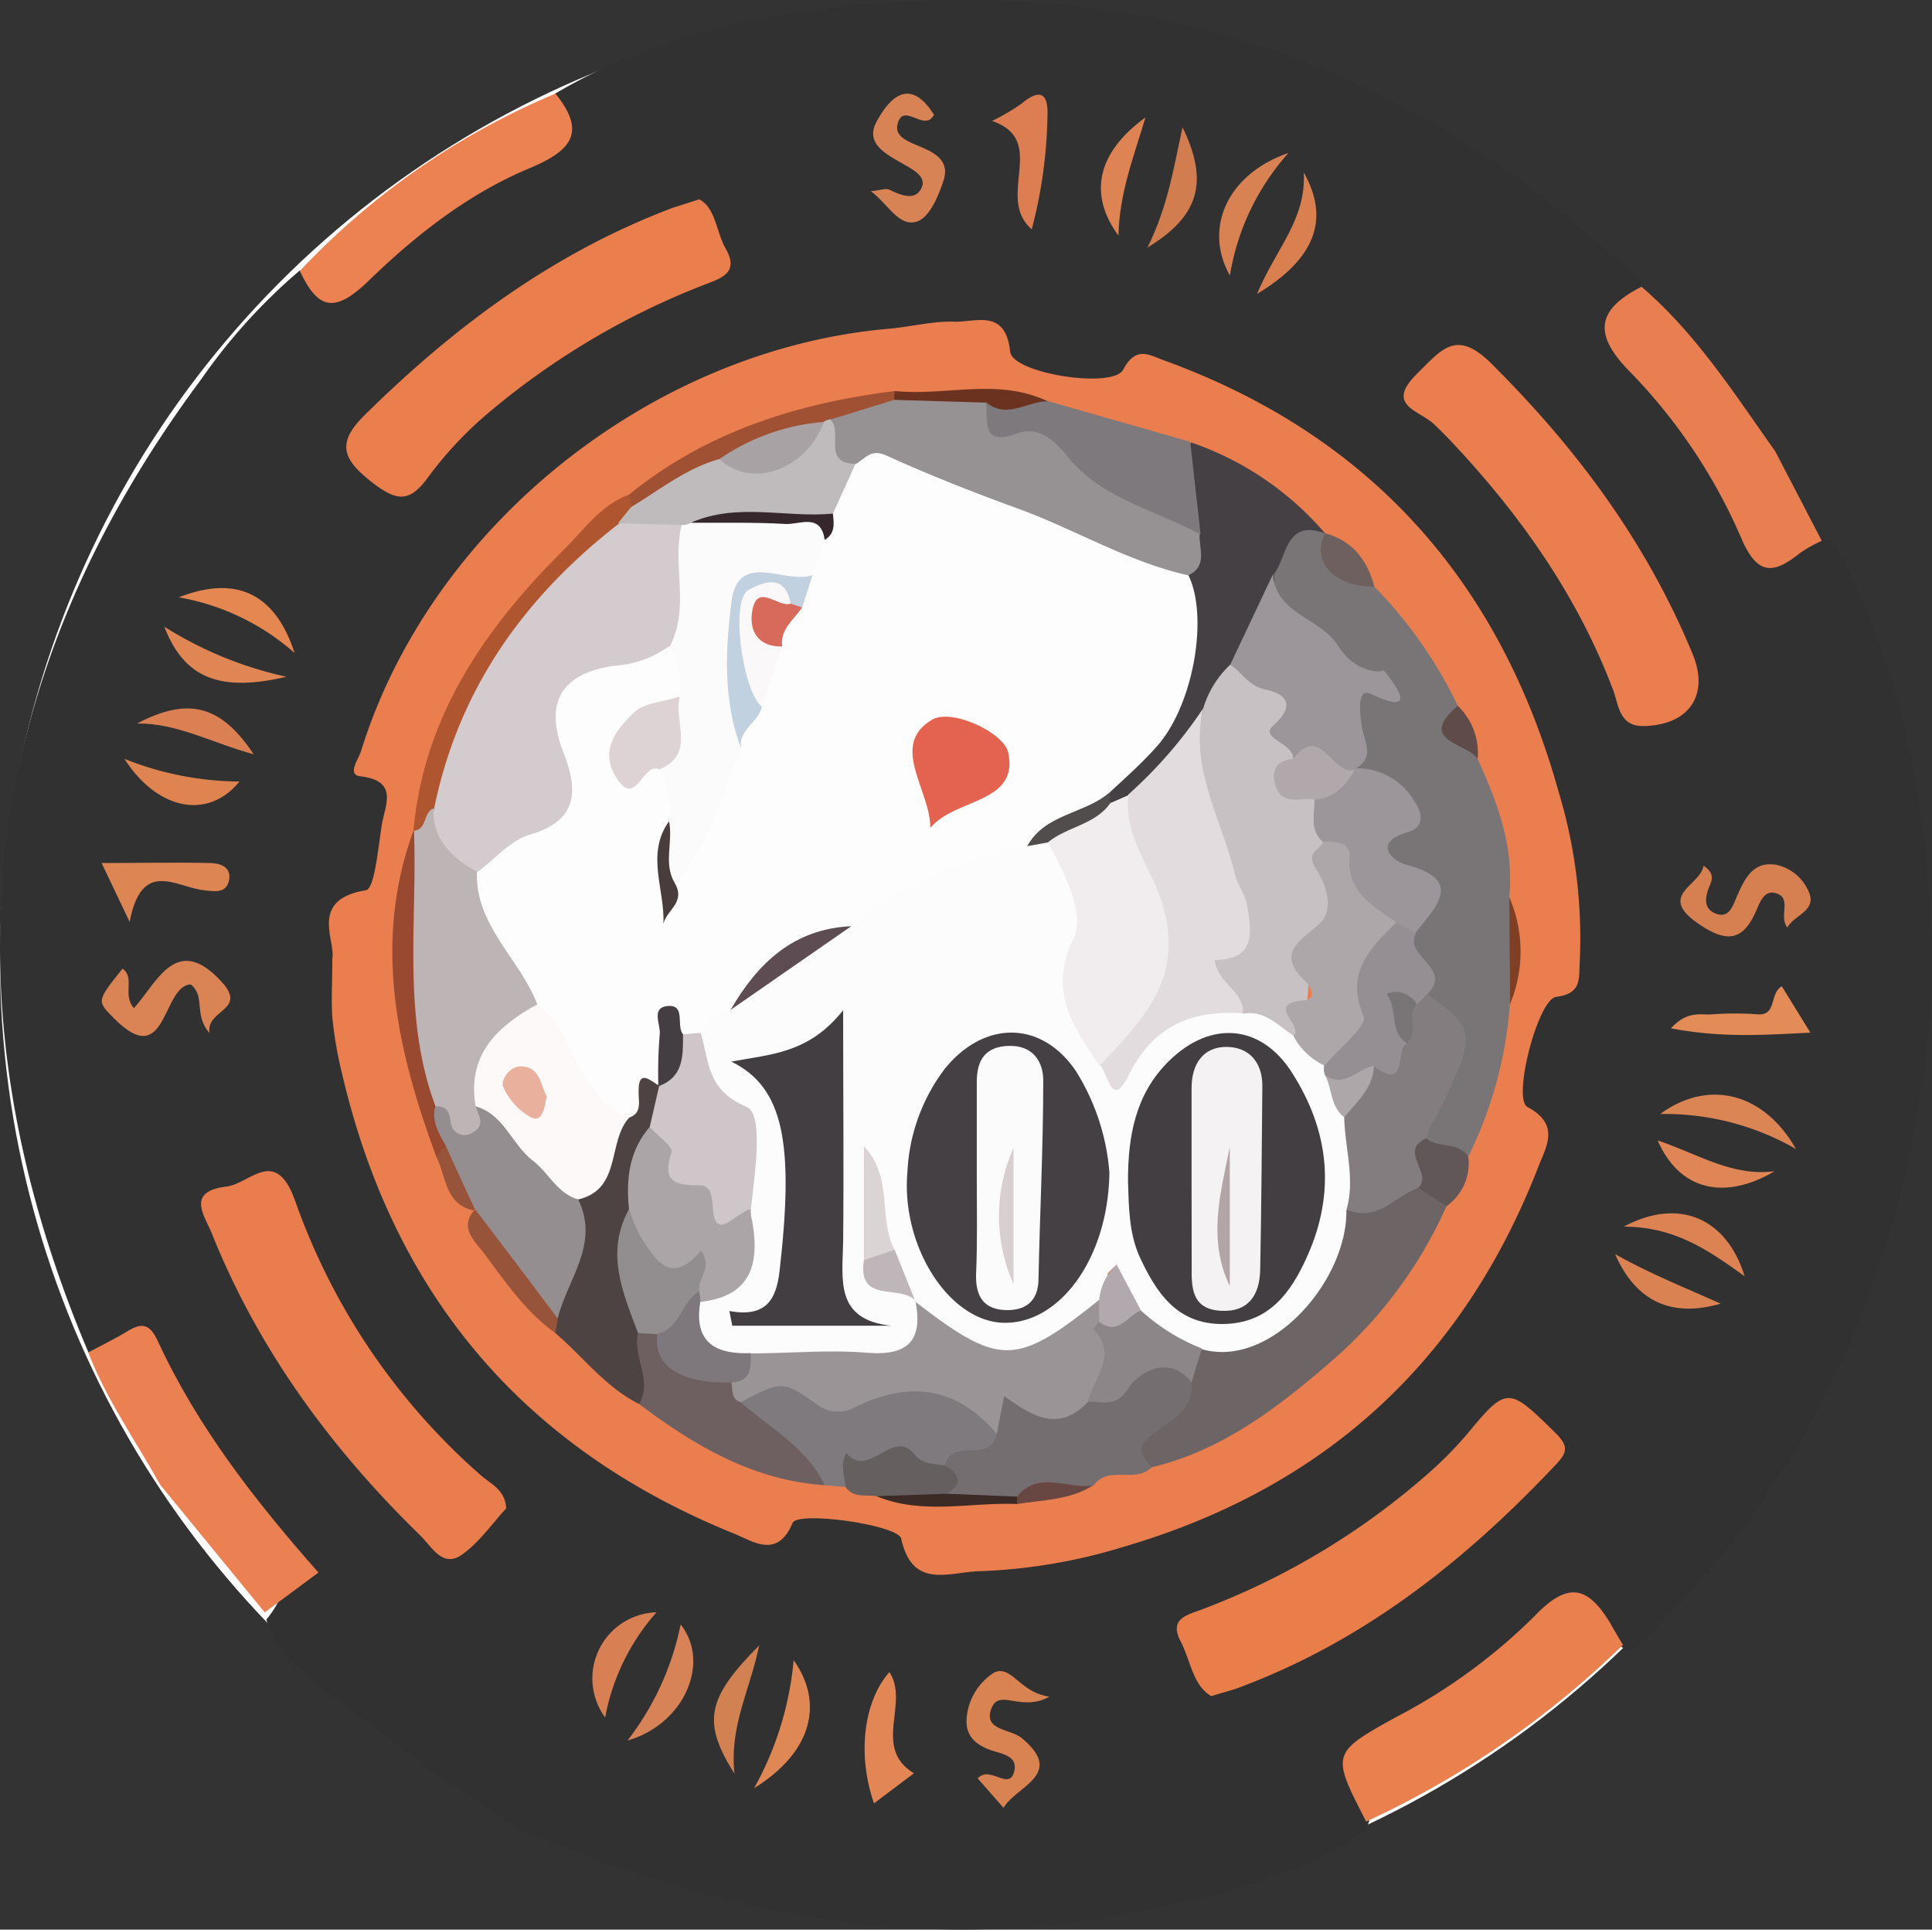 <svg viewBox="0 0 188.08 187.82" xmlns="http://www.w3.org/2000/svg"><rect x="0" y="0" width="188.08" height="187.82" fill="#333333" stroke="none"/><defs><style>.cls-1{fill:#fff;}.cls-2{fill:#313132;}.cls-3{fill:#eb8153;}.cls-4{fill:#e97f50;}.cls-5{fill:#ec8252;}.cls-6{fill:#ea7e4e;}.cls-7{fill:#e97d4e;}.cls-8{fill:#ea7e4b;}.cls-9{fill:#ea7e4d;}.cls-10{fill:#eb804f;}.cls-11{fill:#da8354;}.cls-12{fill:#d98353;}.cls-13{fill:#d68051;}.cls-14{fill:#d88356;}.cls-15{fill:#e28656;}.cls-16{fill:#dc7e51;}.cls-17{fill:#de8554;}.cls-18{fill:#db8555;}.cls-19{fill:#e38c57;}.cls-20{fill:#d88257;}.cls-21{fill:#e08555;}.cls-22{fill:#db8252;}.cls-23{fill:#d88254;}.cls-24{fill:#d87f54;}.cls-25{fill:#dd8253;}.cls-26{fill:#e08655;}.cls-27{fill:#da8052;}.cls-28{fill:#df8451;}.cls-29{fill:#df8755;}.cls-30{fill:#d18152;}.cls-31{fill:#de8454;}.cls-32{fill:#e48750;}.cls-33{fill:#da8050;}.cls-34{fill:#d27d4f;}.cls-35{fill:#797476;}.cls-36{fill:#6d6466;}.cls-37{fill:#454043;}.cls-38{fill:#746e71;}.cls-39{fill:#7e7a7d;}.cls-40{fill:#4c4342;}.cls-41{fill:#7d797c;}.cls-42{fill:#6e6061;}.cls-43{fill:#af5530;}.cls-44{fill:#98492f;}.cls-45{fill:#a15133;}.cls-46{fill:#665f60;}.cls-47{fill:#625758;}.cls-48{fill:#98533b;}.cls-49{fill:#6e605f;}.cls-50{fill:#6c3220;}.cls-51{fill:#3b2a25;}.cls-52{fill:#684742;}.cls-53{fill:#5e4b4a;}.cls-54{fill:#7f3f24;}.cls-55{fill:#9c9599;}.cls-56{fill:#837d80;}.cls-57{fill:#958f94;}.cls-58{fill:#fdfcfc;}.cls-59{fill:#8c8689;}.cls-60{fill:#fefdfd;}.cls-61{fill:#c8c1c3;}.cls-62{fill:#969293;}.cls-63{fill:#e2dcde;}.cls-64{fill:#f1eced;}.cls-65{fill:#514d4d;}.cls-66{fill:#9a9496;}.cls-67{fill:#fcf9f8;}.cls-68{fill:#948e90;}.cls-69{fill:#cec6c8;}.cls-70{fill:#aba5a7;}.cls-71{fill:#928d8e;}.cls-72{fill:#7e787c;}.cls-73{fill:#d3cbcd;}.cls-74{fill:#bcb4b5;}.cls-75{fill:#bfbabb;}.cls-76{fill:#a8a2a4;}.cls-77{fill:#b0a8ab;}.cls-78{fill:#ada7aa;}.cls-79{fill:#454044;}.cls-80{fill:#423e42;}.cls-81{fill:#433e42;}.cls-82{fill:#dad4d5;}.cls-83{fill:#5d4d53;}.cls-84{fill:#b2a9ae;}.cls-85{fill:#beb6b8;}.cls-86{fill:#fcfbfb;}.cls-87{fill:#e36350;}.cls-88{fill:#ddd2d4;}.cls-89{fill:#c1d1e0;}.cls-90{fill:#faf8f8;}.cls-91{fill:#35272b;}.cls-92{fill:#d86a5b;}.cls-93{fill:#443e42;}.cls-94{fill:#483d3c;}.cls-95{fill:#e8b09d;}.cls-96{fill:#f4f2f2;}.cls-97{fill:#d8cfd1;}.cls-98{fill:#b2a5a6;}</style></defs><g data-name="图层 2" id="图层_2"><g data-name="图层 1" id="图层_1-2"><circle r="93.24" cy="93.33" cx="93.24" class="cls-1"></circle><path d="M8.61,131.64C-5.64,98-2.34,66.38,19.57,36.94a55.41,55.41,0,0,1,9.62-10.62c2.57,1.61,4.68,1.21,7-.86,4.6-4.07,9.5-7.89,15.25-10.17,3.39-1.35,1.82-4.11,2.61-6.18C62.9,3.89,72.74,1.57,82.7.57c29.51-3,55.2,5.78,76.62,26.51a3.22,3.22,0,0,1,.48.83c-3.39,3.27-1.68,5.89.88,8.69a51.65,51.65,0,0,1,8.95,13.59c1.29,2.86,2.7,4.46,5.93,2.45a2.53,2.53,0,0,1,3.19.58c6.31,11.71,8.71,24.39,9.28,37.51.1,2.14,0,4.28,0,6.42-1.76,23.63-10,44.43-26.89,61.43a7.26,7.26,0,0,1-2.68,2.14c-5.87-4.12-5.89-4.14-12.1.61a69.56,69.56,0,0,1-10.63,7.26c-3.13,1.57-4.77,3.42-2.7,6.94a2.41,2.41,0,0,1-.32,2.81c-7.51,5-16.15,6.68-24.77,8.22C88.67,190,70.38,186,52.57,178.92c-3.26-1.3-5.93-3.63-8.94-5.35-4.13-3.24-8.5-6.17-12.56-9.52-2.16-1.79-4.34-3.54-5.14-6.41,3.45-4.24,1.62-7.52-1.6-11a43.56,43.56,0,0,1-7.16-10.55C15.27,132.25,13,130.2,8.61,131.64Z" class="cls-2"></path><path d="M25.77,156.94,15.59,144.51c-2.37-4.26-5.22-8.27-7-12.87,1.29-.69,2.61-1.33,3.86-2.09,1.43-.87,2.17-.63,2.92,1,3.86,8.34,9.46,15.53,15.63,22.51Z" class="cls-3"></path><path d="M172.82,43.93l4.53,8.71a13.28,13.28,0,0,0-2.12,1.19c-2.51,2-4.08,2.28-5.67-1.34a53.63,53.63,0,0,0-10.88-16.3c-3.63-3.67-3.24-6.06,1.12-8.28C165.11,32.46,168.83,38.31,172.82,43.93Z" class="cls-4"></path><path d="M54.07,9.11c3.06,3.77,1.56,5.56-2.51,7.26-6,2.5-11.13,6.55-15.72,11-3.35,3.24-4.94,2.64-6.65-1A72.86,72.86,0,0,1,54.07,9.11Z" class="cls-5"></path><path d="M32.35,93.31c.35-1.76-2.3-5.75,3.27-6.66.85-.14,1.19-4.12,1.55-6.36.3-1.9,1.68-4.29-2.09-4.73-1.32-.15-.19-1.63.07-2.46C41.93,51.21,63.47,34,86.51,32c2.13-.18,4.26-.76,6.38-.69s5-1.31,5.45,2.93c.25,2.12,10,3.64,11,1.74,1.24-2.34,2.53-1.43,3.91-.93C133.34,42.33,146,56.54,151.71,77a49.18,49.18,0,0,1,2.08,16.57c-.11,1.63.26,3.14-2.3,3.46-1.77.22-4.28,9.92-2.79,10.72,3.21,1.72,1.82,3.85,1.07,5.78q-11,28.38-40.29,37a54.16,54.16,0,0,1-14.07,2.4c-3,.06-6.58,1.84-7.68-3.17-.3-1.34-10.07-2.71-10.57-1.53-1.49,3.55-3.87,1.78-5.68,1.05C51,141,38.37,126.06,33.33,104.64a38.93,38.93,0,0,1-.95-5.35C32.22,97.65,32.35,96,32.35,93.31Z" class="cls-6"></path><path d="M49.28,146.82c-1.36,1.46-2.61,3.3-4.31,4.5-1.86,1.32-2.91-.72-4-1.81-8.69-8.46-15.77-18.06-20.32-29.38C20,118.43,18,116,22,115.5c2.37-.27,4.81-4,6.74,1.4a63.54,63.54,0,0,0,18.11,26.73C47.81,144.46,49.17,145,49.28,146.82Z" class="cls-7"></path><path d="M117.92,165.09c-1.82-1.05-2-3.46-3-5.36-1.1-2.12.57-2.52,1.88-3a71.4,71.4,0,0,0,22.28-13.35,37.21,37.21,0,0,0,3.79-3.85c3.82-4.62,4-4.53,8.47-.14,1.34,1.31,1.29,1.92.19,3.09-8.9,9.46-18.88,17.38-31.24,21.9C119.68,164.58,119.05,164.74,117.92,165.09Z" class="cls-8"></path><path d="M159.93,70.67c-2.32,0-2.36-2.08-2.87-3.45C153.58,58,148,50.1,141.31,43c-.56-.6-1.15-1.18-1.75-1.75-1.41-1.32-4.76-1.78-1.6-4.89,2.38-2.32,3.78-4.41,7.26-.94,8.29,8.25,15.08,17.39,19.55,28.22C166.44,67.64,164.44,70.62,159.93,70.67Z" class="cls-6"></path><path d="M68.07,19.4c1.62.86,1.64,3.17,2.59,4.83,1.31,2.28-.41,2.84-2,3.45A73.73,73.73,0,0,0,47.88,39.91a36.57,36.57,0,0,0-6.15,6.47c-1.8,2.49-3,2.49-5.43.63-2.8-2.18-3.69-3.75-.84-6.57C44.24,31.76,54,24.52,65.62,20.18,66.23,20,66.86,19.79,68.07,19.4Z" class="cls-9"></path><path d="M158,160.1a89.58,89.58,0,0,1-25,17.2c-3.4-6.59-3.43-6.66,2.89-10.16a55.33,55.33,0,0,0,13.49-9.83c3.34-3.5,5.23-2.84,7.38.68C157.15,158.69,157.56,159.4,158,160.1Z" class="cls-10"></path><path d="M20.4,100.55c-1.59-1.79-.35-3.55-1.83-4.73-2.81.1-2.29,8.54-7.47,3.3-1.68-1.69-1.72-1.65.83-4.84,1.27.94-.06,2.51,1.11,3.85,2.3-2.58,4.17-7.36,8.56-2.54C24.12,98.36,20,98.27,20.4,100.55Z" class="cls-11"></path><path d="M102.16,165.14c-2.87,1.6-5-1-5.71,1.34-.6,1.93,1.91,1.81,3,2.68,4.32,3.57-.57,4.69-1.75,6.81l-2.52-2.87c1.16-1.3,3,1.17,3.52-.57s-1.35-1.81-2.49-2.27c-1.32-.54-2.23-1.37-2.11-3a5.82,5.82,0,0,1,2.67-4.46C98.47,162,99.26,164.75,102.16,165.14Z" class="cls-12"></path><path d="M174,90.28c-.84-1.09.37-2.7-.9-3.26s-1.73.68-2.11,1.57c-1.33,3.12-3,3.16-5.69,1.29-4-2.76.24-3.68.54-5.61,1,.65.88,1.28.63,1.86-.5,1.17-.73,2.42.74,2.85,1.21.36,1.54-1,1.91-1.8.75-1.72,1.58-3.39,3.83-3a4.46,4.46,0,0,1,3.22,2.85C176.73,88.68,174.65,89.09,174,90.28Z" class="cls-13"></path><path d="M84.78,18.61c1-.1,1.47-.31,1.79-.15,1.1.54,2.48,1.1,3.1-.08s-.76-1.85-1.78-2.44c-1.55-.9-3.71-1.92-2.57-4.07,1.26-2.36,3.25-4.45,5.6-.7-.91,1.79-3-1.35-3.55.93-.26,1.12.83,1.58,1.8,2,1.53.63,3.36,1.35,2.69,3.45-.49,1.52-1.37,3.6-2.56,4C87.53,22.16,86.52,19.93,84.78,18.61Z" class="cls-14"></path><path d="M86.58,162.75c2,3-1.71,7.36,2.39,9.85l-3.89,2.93C83.43,170.74,84.08,165.59,86.58,162.75Z" class="cls-15"></path><path d="M96.58,11.77a20.56,20.56,0,0,0,2.85-1.67c1.85-1.55,2.64-1,2.54,1.22a45.92,45.92,0,0,1-1.53,11C96.84,19.18,102.12,13.68,96.58,11.77Z" class="cls-16"></path><path d="M12.62,89.73,9.89,84c3.71,0,7.11-.07,10.51,0,.89,0,2.16.31,1.9,1.66s-1.45,1.09-2.39,1C17.16,86.38,13.81,83.51,12.62,89.73Z" class="cls-17"></path><path d="M161.62,108.43c4.71-3.44,10.1-2.08,13.22,3.41A25.61,25.61,0,0,0,161.62,108.43Z" class="cls-18"></path><path d="M173.46,96l2.78,4.51c-4.54.23-8.62.52-13.57-.42,1.59-1.75,2.88-1.28,4-1.36a30.07,30.07,0,0,1,4.45,0C173,98.87,172.23,96.69,173.46,96Z" class="cls-19"></path><path d="M61.09,169.41a27.33,27.33,0,0,0,5.17-11.29C69.18,161.76,66.68,167.8,61.09,169.41Z" class="cls-20"></path><path d="M172.76,114c-5,2.94-9.31,1.78-11.39-3C165.24,112.29,168.61,114.55,172.76,114Z" class="cls-21"></path><path d="M157.23,122.07c3.35,1.89,6.84,3.28,10.28,4.82C162.75,128.27,159.26,126.71,157.23,122.07Z" class="cls-22"></path><path d="M125.43,14.89a23.57,23.57,0,0,0-5.7,11.93C117.15,22.23,119.47,16.94,125.43,14.89Z" class="cls-23"></path><path d="M63.91,156.93a21.31,21.31,0,0,0-5,10.24A6.44,6.44,0,0,1,63.91,156.93Z" class="cls-24"></path><path d="M169.84,124.22c-3.83-2.76-6.94-4.8-11.76-4.83C163.39,116.54,168.08,118.51,169.84,124.22Z" class="cls-25"></path><path d="M16,61a37.07,37.07,0,0,0,11.88,4.87C21.32,67.42,17.9,65.94,16,61Z" class="cls-26"></path><path d="M13.34,70.42c5-2.61,8.16-1.8,11.36,3C20.63,72.31,17.22,70.37,13.34,70.42Z" class="cls-27"></path><path d="M12.11,73.86a30.61,30.61,0,0,0,11.2,2.21C20.25,79.83,15.34,78.87,12.11,73.86Z" class="cls-28"></path><path d="M73.41,174.05a31.24,31.24,0,0,0,3.85-12.46C80.23,165.77,79.06,170.55,73.41,174.05Z" class="cls-29"></path><path d="M71.5,172.65c-3.18-5.06-2.69-7.37,2.41-12.5C73,164.55,71,168,71.5,172.65Z" class="cls-30"></path><path d="M111.51,11.43c-1.11,3.74-2.54,7.33-2.63,11.5C105.92,18.91,106.81,14.84,111.51,11.43Z" class="cls-31"></path><path d="M28.68,63.56A23,23,0,0,0,17.4,58.14C22.88,56,26.75,57.63,28.68,63.56Z" class="cls-32"></path><path d="M122.37,28.61c1.89-4.5,4.8-7.23,4.55-11.83C129.48,21.32,128.06,25.19,122.37,28.61Z" class="cls-33"></path><path d="M111.7,24.1c2-4,2.56-7.8,3.42-11.71C117.67,17.64,116.81,21,111.7,24.1Z" class="cls-34"></path><path d="M133.8,57.11a43.34,43.34,0,0,1,8.12,11.59c-.17,2,1.14,3.5,1.93,5.17,1.94,4.27,3.58,8.62,3.07,13.46a31,31,0,0,1,.07,10.4,40.16,40.16,0,0,1-4.05,14.84c-1.46-.74-3.5.22-4.61-1.56-.47-2.15.74-4,1.65-5.58,2-3.43,1.5-6.07-1.38-8.52,0-2.37-3-4.07-1.51-6.76.95-1.71,2.43-3.32-.44-4.86-2.14-1.14-2.84-2.58-1.14-5.18,2.61-4-2.47-3.42-3.7-5.2-.17-1.45,0-2.91-.31-4.37-.46-2.51.5-4.05,3.38-4-3.58-.21-10.35-6.71-11.46-11,.89-2.67,1-6.59,5.55-3.7l0,0C129.18,54.94,131.67,55.86,133.8,57.11Z" class="cls-35"></path><path d="M140.81,117.41A43.2,43.2,0,0,1,130,132.16c-5.33,4.64-10.87,9-17.94,10.67-2.69-.73-2.66-2.11-.86-3.82,1.53-1.46,3.57-2.52,3.71-5a4.87,4.87,0,0,1,1.94-2.89c7.58-1.34,11.58-6.33,13.61-13.34,2.83.21,4.65-2.51,7.39-2.6C139.24,115.39,140.77,115.42,140.81,117.41Z" class="cls-36"></path><path d="M129,51.92c-3.86-1.44-3.68,2.25-5,4,.49,3.55-2,6-3.21,9a35,35,0,0,0-2.87,4.63c-2.14,3.38-4.3,6.73-7.88,8.82a2.37,2.37,0,0,1-2.08-.35,2.11,2.11,0,0,1-.17-1.4c5.29-5.69,8.76-12.08,7.69-20.19a21.19,21.19,0,0,0,.23-4.06c.17-3.1-1.56-6.26.24-9.31A29.94,29.94,0,0,1,129,51.92Z" class="cls-37"></path><path d="M116,134.56c.26,2.78-2.17,3.81-3.77,5-1.83,1.37-1.1,2.13-.12,3.25-1.55,1.62-4.19-.23-5.63,1.75-2.53.81-5.31.24-7.77,1.41-1.89.09-3.78,0-5.67,0-2.13-.43-.17-2.59-1.43-3.4,0-2.94,3.58-1.86,4.32-3.94.51-3.15,1.86-4.51,5-2.5,1.76,1.14,3.48.55,5.13-.4,2.72.47,4-2.19,6.14-3C114.59,131.86,115.29,132.64,116,134.56Z" class="cls-38"></path><path d="M97,139.57c-.43,3-4.46.23-5,3.09-2.45,1.33-5-.14-7.54.14-1.74.19-1.46,1.36-2.22,1.93l-2-.17c-2.85-2.61-6.73-4.13-8.45-7.95,2.77-3.52,5.19-4.24,8.34-1.82,1.54,1.19,2.68.83,4,.33,2.06-.78,4.14-.45,6.23-.56C94.3,134.37,96.07,136.26,97,139.57Z" class="cls-39"></path><path d="M62.22,136.66c-3.28-1.64-5.45-4.59-8.16-6.91a2.62,2.62,0,0,1-.3-1.35c.39-3.93,2.4-7.57,2.09-11.63,2-2.59,3.1-5.66,4.47-8.59,1.21-1.09.47-5.51,4.14-2.47.72,1.51.1,2.94-.3,4.38A29.39,29.39,0,0,0,62,117.9c-1.23,4.09.11,7.95,1.1,11.83C62.91,132.05,65.49,134.74,62.22,136.66Z" class="cls-40"></path><path d="M115.87,43l1,8.95c-.24.24-.65.57-.82.45-3.79-2.67-9.29-2-12.26-6.34a5.5,5.5,0,0,0-5-2.55c-3.61.13-4.31-1.62-2.91-4.65,2,.36,4.11-.72,6.13.18Z" class="cls-41"></path><path d="M62.22,136.66c1.35-2.33-.67-4.62-.1-6.94a1.6,1.6,0,0,1,1.91-.44c.68,3.93,4.49,3.43,6.92,4.88,1,.49.72,1.57,1.15,2.32,2.88,2.54,6.43,4.4,8.18,8.08C73.32,144.09,67.62,140.72,62.22,136.66Z" class="cls-42"></path><path d="M40.25,80.86c1-11.17,7-19.74,14.59-27.31,2-1.94,3.61-4.39,6.4-5.41a1.86,1.86,0,0,1,.45,1.28,5,5,0,0,1-1.32,2.43C52.31,59.2,45.78,67.54,43.1,78.38A4.05,4.05,0,0,1,40.93,81Z" class="cls-43"></path><path d="M42.49,112.63c-3.84-10.38-6.23-20.85-2.24-31.78h0c1.91,2,1.46,4.59,1.46,7,0,6.22-.11,12.44,1.48,18.52.26,1.58.57,3.16.68,4.76C43.75,111.94,43.52,112.65,42.49,112.63Z" class="cls-44"></path><path d="M61.44,49.35c-.07-.41-.14-.81-.2-1.21,7.55-6.13,16.4-8.9,25.88-10.08a1.29,1.29,0,0,1,.07,1.35c-1.49,2-3.89,1.55-5.85,2.3a12.8,12.8,0,0,1-1.35.36,29.94,29.94,0,0,0-9.62,3.64C67.24,46.55,65,49.68,61.44,49.35Z" class="cls-45"></path><path d="M82.31,144.73c-.1-1.11-.55-2.22.09-3.3,2.17,2.61,4.5-2.48,6.61.11.85,1.05,2,.91,3.06,1.12,1.35.88,1.74,1.78.05,2.73a11,11,0,0,1-6.79.24C84.28,145.47,83.08,145.83,82.31,144.73Z" class="cls-46"></path><path d="M140.81,117.41l-2.74-1.8c-1.19-1-.78-2.45-1.1-3.66-.4-1.58.37-2.19,1.88-1.15,1.17,1,3.11.29,4.09,1.78A5.11,5.11,0,0,1,140.81,117.41Z" class="cls-47"></path><path d="M54.31,128.33c-.08.47-.16.95-.25,1.42-3-2.15-5-5.19-7.12-8-.81-1-2.15-2.27-.83-3.89l.58-.36A20.65,20.65,0,0,1,54.31,128.33Z" class="cls-48"></path><path d="M133.8,57.11c-3.93,0-6.19-2.41-4.81-5.21C131.69,52.63,133.11,54.53,133.8,57.11Z" class="cls-49"></path><path d="M87.06,38.88a2.81,2.81,0,0,1,.06-.82c4.95.51,10-1.32,14.87,1-2,0-4,1.77-6,.09C93,40.89,90,41.15,87.06,38.88Z" class="cls-50"></path><path d="M85.33,145.63l6.79-.24,6.9.28q.35.24.24.48t-.24.24C94.46,146.2,89.81,147.49,85.33,145.63Z" class="cls-51"></path><path d="M99,146.39q0-.36,0-.72c2.14-2.62,4.94-.67,7.41-1.09C104.17,146,101.54,146,99,146.39Z" class="cls-52"></path><path d="M143.85,73.87c-1-1.59-6-1.7-1.93-5.17A6.4,6.4,0,0,1,143.85,73.87Z" class="cls-53"></path><path d="M147,97.73c0-3.46-.05-6.93-.07-10.4A13.27,13.27,0,0,1,147,97.73Z" class="cls-54"></path><path d="M42.49,112.63l.9-1.15c2.56,1.32,3.89,3.21,2.86,6.19l-.14.15C43.3,117.21,43.45,114.53,42.49,112.63Z" class="cls-48"></path><path d="M119.76,64.7q2.08-4.39,4.16-8.8c.3,3.94,4.65,4.19,6.37,7,1.41,2.28,3.71,2.67,4.43,2.33-.09,0,4.4,5-1.27,2.31-1.47-.7-1,2.19-.89,3.09.2,1.54,1.37,3-.58,4.18l-.46.49c-2.25,1.13-3.62-2.32-5.89-1.13-1.71-1.09-3.73-1.61-2.6-4.74C123.65,67.65,119.52,67.3,119.76,64.7Z" class="cls-55"></path><path d="M138.85,110.8c-2.76,1.2.69,3.4-.78,4.81-2.28.85-4.06,3.42-7,2.1-1.15-2.69-1.06-5.54-1.18-8.37.61-2.39,2.75-3.77,3.86-5.83,2.32,1.07,1.44-1.17,2-1.93.76-1.29.42-3,1.4-4.19a2.6,2.6,0,0,1,1.77-.65c4.88,3.62,4.91,3.64.93,11.9A6.23,6.23,0,0,0,138.85,110.8Z" class="cls-56"></path><path d="M132,74.78a6.47,6.47,0,0,1,5.63,3.1c1.13,1.61.77,2.73-.57,3.11-3.48,1-1.52,2.81-.24,3.15,5.78,1.53,3,4.07,1,6.62a3.39,3.39,0,0,1-2.67,0c-4.06-1.42-4-6.26-7.12-8.51a3.66,3.66,0,0,1-.8-4c.92-1.93,3-2.22,4.57-3.33Z" class="cls-55"></path><path d="M135.87,89.78l2,1c-1.33,2.29,3.68,3.46,1.05,6l-1,1c-1.44.33-1.44.33-1,3.79-1.12.64.16,4.69-3.15,2.22-1.43,1.37-2.68,3.48-5,1.21a2.51,2.51,0,0,1-.29-1.34c1.24-3,3.41-5.54,3-9.33C131.17,92.06,133.55,90.49,135.87,89.78Z" class="cls-57"></path><path d="M128.91,103.72a1.66,1.66,0,0,0,.11,1c1.67.88,1.48,2.59,1.84,4.06.07,3,1.09,6,.21,9,.11,6.88-7.37,15.47-14.07,13.54-3.13.93-4.72-1.35-6.57-3.11a8.42,8.42,0,0,1-2.05-4.86c0,.11-1,.88-.39.71.26-.07.31.05.33.35a4.74,4.74,0,0,1-1.07,3.06c-7.26,7.21-13.34,7-18.12-.69-1-1.65-2.64-3-3.17-4.95-1-2.35-.89-4.83-.85-7.3a46.68,46.68,0,0,0,.38,7.93c.53,2.54,3.78,3,4.26,5.58.89,3.55-1.16,4.7-4.14,5-4,.42-8.07-.33-12.11,0-3.65-.14-6.7-.94-6.17-5.65,2.21-2.79,5.69-5,4.64-9.37.35-2.43-.31-4.89.13-7.31.23-1.25.15-2.2-1.22-2.76-3.13-1.26-3.41-4-3.55-6.89.31-1.92,1.72-2.92,3.23-3.83,4-2.71,7.71-5.71,11.77-8.27,5.58-3.71,11.45-6.76,18.17-7.83a3.45,3.45,0,0,1,2,.55c2.71,3.8,4.23,8,2.57,12.52-1.36,3.77,1.56,5.79,2.75,8.52.94,1.36,1.52.48,2.09-.35,2.68-3.88,6.48-5.14,11-4.77a7.37,7.37,0,0,1,5.14,2.22C127.19,101,128.58,102,128.91,103.72Z" class="cls-58"></path><path d="M111.06,127.55a19.08,19.08,0,0,0,5.94,3.7l-1,3.31c-2.29-2.91-5.23-.83-6.11.52-1.28,2-2.53,1.27-3.93,1.37-.16-2.77-1.74-5.67.83-8.16C108.25,128.49,109.5,127.07,111.06,127.55Z" class="cls-59"></path><path d="M71.12,98.3c-1.12.55-2.37.93-2.92,2.22a1.38,1.38,0,0,1-1.59.71c-2.74.29-.57,3-1.94,4l-.5.44c-.91-.51-2.06-1.7-2,.69,0,.93.31,2-.92,2.42-2.94.77-4.06-1.49-5.29-3.33-1.53-2.28-2.56-4.89-4.38-7-2-4.54-6.81-7.88-5.93-13.67,1.08-3,4.06-3.71,6.28-5.31,1.49-1.06,2.2-2,2-4-1-10.26.93-12.27,11.72-12.57a3.92,3.92,0,0,1,1.11,4.71c-1.76,2.6-7,2.64-5.55,7.65,1.1-.22,2.09-1.53,3.39-.54,1.56,1.25,1.7,2.93,1.46,4.72-.73,2.38-.62,4.87-1,7.31-.1.65-.26-.17-.09.46.1.38.27.24.18-.3a2.91,2.91,0,0,1,.15-1c1.94-4.39,3.83-8.78,5.61-13.21a27.2,27.2,0,0,1,1.91-4.35A35.68,35.68,0,0,0,75,62.73a13.39,13.39,0,0,1,2-4.16,14.58,14.58,0,0,0,1.27-2.92c.35-1,.8-2,1.19-3a30.06,30.06,0,0,0,.88-3.22,15.76,15.76,0,0,1,2.63-5.12,3.91,3.91,0,0,1,4.13-.78A176.59,176.59,0,0,1,114.68,54.9a2.83,2.83,0,0,1,1,1.06c2,4.06.51,12.69-3.07,16.7-1.41,1.59-3,3-4.58,4.47-1.51,3.54-5.5,3.26-8,5.22a39.38,39.38,0,0,0-17.13,7.8C77.85,91.27,74.47,94.76,71.12,98.3Z" class="cls-60"></path><path d="M125.89,100.78c-1.52-1-2.8-2.48-4.89-2.11-2.53-2.19-5.11-3.8-1.34-7.75,2-2.13.08-6.76-1.58-8.71-3.9-4.57-1.81-8.8-.94-13.28a9.63,9.63,0,0,1,2.62-4.23c1.17.76,1.76,2.07,3.46,2.42s3.14,1.35.72,3.51c-1.41,1.26,2,1.65,1.94,3.22-.65,2,1,2.87,2.09,4,0,1.41-.5,2.92.8,4.08,1.19,3.63,2.81,6.83-.66,10.72C126.81,94.08,128.13,98.34,125.89,100.78Z" class="cls-61"></path><path d="M115.68,56c-5.91-1.31-11.07-4.51-16.7-6.54-4.29-1.56-8.56-3.24-12.71-5.13-1.55-.71-2.06.37-3,.85-4.22.49-2.68-2.3-2.47-4.33l6.25-1.93,8.94.27c.19,1.83-.45,4.31,3,3,2.21-.81,3.8.82,5,2.32,3.36,4.11,8.47,5.1,12.79,7.48C116.7,53.37,117.61,55.09,115.68,56Z" class="cls-62"></path><path d="M117.14,68.93c-1.39,5.84,1.79,10.77,3.06,16.09.28,1.16,1,2,1.19,3,.41,2.53,1,5.37-3.13,5.42.21,2.27,2.88,3,2.74,5.19-5-.34-8.71,1.21-11.11,6-1.74,3.49-2-.29-2.86-1a10.68,10.68,0,0,1,2.34-4.32c4.78-5.14,3-10.6.86-16-.82-2.07-1.77-3.92-.36-6A43.83,43.83,0,0,0,117.14,68.93Z" class="cls-63"></path><path d="M109.87,77.39c-.52,4.11,2.37,7.22,3.38,10.9,2,7.16-2.16,11.12-6.22,15.45-2.49-3.81-5.11-7.14-2.48-12.5,1.1-2.23-.92-6.32-2.54-9.25,1.42-2.25,3.93-2.75,6.08-3.82Z" class="cls-64"></path><path d="M108.09,78.17C106.6,80.3,103.87,80.45,102,82l-2,.36c1.74-3.18,5.59-3.12,8-5.22Z" class="cls-65"></path><path d="M107,128.65a8,8,0,0,0-.58.72c2.53,2.56,0,4.75-.51,7.08-2.82,3-5.4,1.42-8.15-.57-.26,1.29-.49,2.49-.72,3.69-4-4.75-8.76-5.17-14.05-2.48a3.33,3.33,0,0,1-3.27-.26c-3.45-2.43-3.49-2.53-7.62-.34-.95-.33-.76-1.19-.89-1.9a6.37,6.37,0,0,1,1.89-2.86c3.78,0,7.59-.37,11.34-.06,4,.32,5.4-1.22,4.69-5l-.06,0c8.24,6.36,9.82,6.35,17.92-.14A1.47,1.47,0,0,1,107,128.65Z" class="cls-66"></path><path d="M52.3,97.76c2.6,1.72,3.08,4.83,4.71,7.19,1.12,1.61,2.29,3.15,4.27,3.8-2.19,2.34-.71,7-5,8-5.4-.87-7.2-5.91-10.59-9.12C44.27,102,46.39,98.84,52.3,97.76Z" class="cls-67"></path><path d="M46.25,107.67c2.82.76,3.56,3.73,5.63,5.31,1.54,1.17,2.36,3.19,4.41,3.77,2.12,4.34-1.06,7.77-2,11.58q-4-5.34-8.06-10.66c-1-2.07-1.91-4.13-2.86-6.19-.66-1.18-1.37-2.34-1-3.79C43.64,106,45,109.82,46.25,107.67Z" class="cls-68"></path><path d="M66.49,100.67l1.71-.14c.86,2.72.55,5.56,4.47,7.2,1.71.72.81,6.5.42,10-2.81,2.84-2.83,2.85-4.32-.54-.11-.24,0-.66-.32-.62-5.71.71-4.07-4.13-5.2-6.87.31-1.35.62-2.7.92-4l-.08.09C65.84,104.49,64.3,101.69,66.49,100.67Z" class="cls-69"></path><path d="M63.25,109.69c.75.83,2.3,1.93,2.12,2.46-.91,2.79.2,3.21,2.66,3.22,1.21,0,1.26.93,1.4,2.5.28,3,2.33,0,3.66-.15,0,.32,0,.64.11,1,.78,4.2,0,7.43-5,8a2.34,2.34,0,0,1-.75-1c-2.93-2-7.23-2.9-6.21-8C60.92,114.76,61.26,112,63.25,109.69Z" class="cls-70"></path><path d="M61.25,117.67a15.05,15.05,0,0,0,1,2.51c1.49,2.35,2.95,5.09,6,1.56,1.21,1.65-.41,2.71-.17,4-1.19,1.53-.37,5-4.06,4.12l-1.91-.1C60.63,125.79,58.9,121.88,61.25,117.67Z" class="cls-71"></path><path d="M64,129.82c2.22-.52,2.33-3.12,4.06-4.12a4,4,0,0,1,.12,1c-.67,3.91,1.42,5.15,4.89,5,.06,1.41.06,2.78-1.89,2.86C66.2,134.69,63.56,132.93,64,129.82Z" class="cls-72"></path><path d="M65.17,62.87A10,10,0,0,1,60,64.78c-5,.63-7.18,3.26-5.15,8.46,1.38,3.54,1.56,6.61-3.26,8-1.9.54-3.42,2.39-5.11,3.64-4.15-.19-5.29-2.42-4.22-6.17,2.36-11.6,8.75-20.58,18-27.75,2.54-.85,5.24-2.7,7,1.17a21.32,21.32,0,0,1,.28,7.21C67.31,60.79,67.5,62.71,65.17,62.87Z" class="cls-73"></path><path d="M42.21,78.68c-.11,3.09,1.79,4.81,4.22,6.17-.18,5.27,4.2,8.48,5.87,12.91-3.91,2.15-6.84,4.89-6,9.91.29.89,1,1.88-.27,2.55a1.36,1.36,0,0,1-2.16-1.09c-.15-1-.46-1.48-1.47-1.44-3.27-8.74-1.76-17.86-2.1-26.83C41.58,80.75,41.18,79.07,42.21,78.68Z" class="cls-74"></path><path d="M66.36,51.1l-6.19-.17c.42-.53.84-1.06,1.27-1.58,2.8-1.67,5.37-3.78,8.6-4.67,3.92.29,7.76.39,10.16-3.61a1.24,1.24,0,0,1,.61-.26c1.34,1.15-.87,4.32,2.47,4.33q-1.09,2.43-2.2,4.85c-4.14,2.5-8.77.69-13.11,1.45A2.67,2.67,0,0,1,66.36,51.1Z" class="cls-75"></path><path d="M80.2,41.07c-1.71,4.67-7.07,6.57-10.16,3.61A20.74,20.74,0,0,1,80.2,41.07Z" class="cls-76"></path><path d="M128,77.83c-1.32-.26-3.11.66-3.79-1.25-.51-1.46-.06-2.57,1.7-2.73,2.67-3.56,3.78,1.76,6,1.05C131,76.48,129.9,77.7,128,77.83Z" class="cls-77"></path><path d="M130.86,108.74c-1.34-1-1.17-2.73-1.84-4.06,1.89,1.26,3.15-.68,4.74-.94C133.68,105.92,132.1,107.23,130.86,108.74Z" class="cls-78"></path><path d="M136.91,101.52c-1.7-1.16-.77-3.26-1.94-4.8a2.37,2.37,0,0,1,2.94,1C136.87,98.81,138.25,100.52,136.91,101.52Z" class="cls-35"></path><path d="M125.89,100.78c1.16-.87-2.85-3.12,1-3.4,1.29-.1.8-1.29.22-1.84-2.83-2.63-.79-3.81,1.23-5.52,1.74-1.49.62-4.17-.19-5.39-1.16-1.73.39-1.87.66-2.72,1.16,0,2.68,0,2.57,1.53-.25,3.49,2.34,4.72,4.53,6.34-2.48,2.53-5,4.81-3.16,9.14.39.9-2.45,3.17-3.8,4.8A6.52,6.52,0,0,1,125.89,100.78Z" class="cls-78"></path><path d="M108,114.12c-.11,8.41-4.9,14.82-10.37,14.63-5.22-.18-9.94-7.42-9.29-14.72A18,18,0,0,1,92,104c3.83-4.7,9.39-4.69,12.74.25A21.77,21.77,0,0,1,108,114.12Z" class="cls-79"></path><path d="M109.81,114.94c0-4.37.72-8.46,4-11.68,4.08-4,9-3.56,12,1.2,3.56,5.6,4.23,11.56,1.48,17.75-1.62,3.65-3.79,6.63-8.27,6.66s-6.5-3.1-8.14-6.68C109.89,119.86,109.89,117.4,109.81,114.94Z" class="cls-80"></path><path d="M71,127.61c3.49.62,4.56-1,4.89-3.89,1.43-12.45.41-17.89-4.7-20.39,3.91-.74,7.53-.78,10.89-5,0,8.55.07,15.53,0,22.5-.06,3.69-.85,7.63,4.7,8.21H71.29Z" class="cls-81"></path><path d="M84.1,122.65V111.56c2.9,3.06,1.35,7,3,10.12C86.38,123,85.53,123.66,84.1,122.65Z" class="cls-82"></path><path d="M71.12,98.3c2.64-4.56,6.13-7.89,11.75-8.15Z" class="cls-83"></path><path d="M107,128.65c0-.7,0-1.4,0-2.1a5.44,5.44,0,0,1,1.7-3.47l2.37,4.47C109.75,128.07,108.84,130.07,107,128.65Z" class="cls-84"></path><path d="M84.1,122.65l3-1,2,5,.06,0C87.76,124.94,83.42,127,84.1,122.65Z" class="cls-85"></path><path d="M66.36,51.1a1.51,1.51,0,0,0,.9-.22c3.71-.9,7.48-.26,11.22-.39,1.3,0,2.3.42,1.8,2.06L79.1,56c-6.51.85-8.17,4.74-6.64,10.62.55,2.11-1.45,4.09-.32,6.24-2,4.46-2.91,9.44-6.46,13.13-1.79-1.86-1-4-.55-6a7.65,7.65,0,0,0-.95-5c.6-2.38.29-5,2-7.09a8.24,8.24,0,0,0-1-4.94C67.22,59.11,65.39,55,66.36,51.1Z" class="cls-86"></path><path d="M90.57,80.57c0-3.68-4-8,.13-10.5,1.91-1.17,7,1.21,7.45,3.17C99.22,78.23,93,77.67,90.57,80.57Z" class="cls-87"></path><path d="M66.18,67.81c-.65,2.37,1.62,5.56-2,7.09-1.61-.85-2.24,3.93-4.21.75-1.66-2.66.1-4.7,1.72-6.28C62.72,68.37,64.65,68.3,66.18,67.81Z" class="cls-88"></path><path d="M72.14,72.82c-1.75-4.63-1.53-9.52-.94-14.19.67-5.21,5.26-1.66,7.9-2.67l-1,3.17a2.12,2.12,0,0,1-1.34,0c-1.47-.76-3.1-1.2-3.16,1.13-.08,2.82-1.13,5.78.58,8.51C73.84,70.32,71.87,71,72.14,72.82Z" class="cls-89"></path><path d="M74.16,68.8c-1.91-1.64-3.07-10.37-1.31-11.36,1.41-.79,3.57-1.68,4.12,1.31-1.59,1.12-3.22,2.25-.83,4.17Z" class="cls-90"></path><path d="M80.28,52.55c-.37-2.66-2.45-1.47-3.81-1.55-3.06-.18-6.14-.1-9.21-.12,4.5-2,9.22-.45,13.82-.89C81.2,51,81.31,51.94,80.28,52.55Z" class="cls-91"></path><path d="M76.14,62.92c-2.35.06-3.22-1.52-2.92-3.39.47-2.93,2.52-.33,3.75-.78l1.11.38C77.29,60.32,75.94,61.22,76.14,62.92Z" class="cls-92"></path><path d="M66.49,100.67c0,2.08.08,4.17-2.4,5.06a45.32,45.32,0,0,1,.13-5c.13-1-.91-2.68.82-2.81S65.81,99.84,66.49,100.67Z" class="cls-93"></path><path d="M65.13,79.94c.42,2-.58,4.09.55,6s-.84,2.65-1.1,4C64.75,86.6,62.83,83.13,65.13,79.94Z" class="cls-94"></path><path d="M53.21,106.7c-.17,1.08-.4,2.55-1.46,2.09a6.29,6.29,0,0,1-2.76-3c-.27-.55.53-2,1.7-2C52.59,103.83,52.61,105.6,53.21,106.7Z" class="cls-95"></path><path d="M95.09,114.67c0-3.13,0-6.26,0-9.38,0-2.15.87-3.44,3.15-3.49s3.34,1.49,3.32,3.42c0,6.4-.33,12.8-.46,19.2,0,2-1,3.08-3,3.1-2.26,0-3.14-1.24-3.08-3.47C95.16,120.93,95.09,117.8,95.09,114.67Z" class="cls-86"></path><path d="M116,114.82c0-3,0-5.95,0-8.92,0-2.37,1.16-4,3.38-4s3.53,1.5,3.51,3.85c-.06,6-.09,11.89-.21,17.83-.05,2.46-1.13,4.18-3.89,4s-2.81-2.23-2.78-4.32C116,120.43,116,117.62,116,114.82Z" class="cls-96"></path><path d="M98.67,111.71V125A16.26,16.26,0,0,1,98.67,111.71Z" class="cls-97"></path><path d="M119.72,111.65v13.53C117.53,120.61,118.82,116.13,119.72,111.65Z" class="cls-98"></path></g></g></svg>